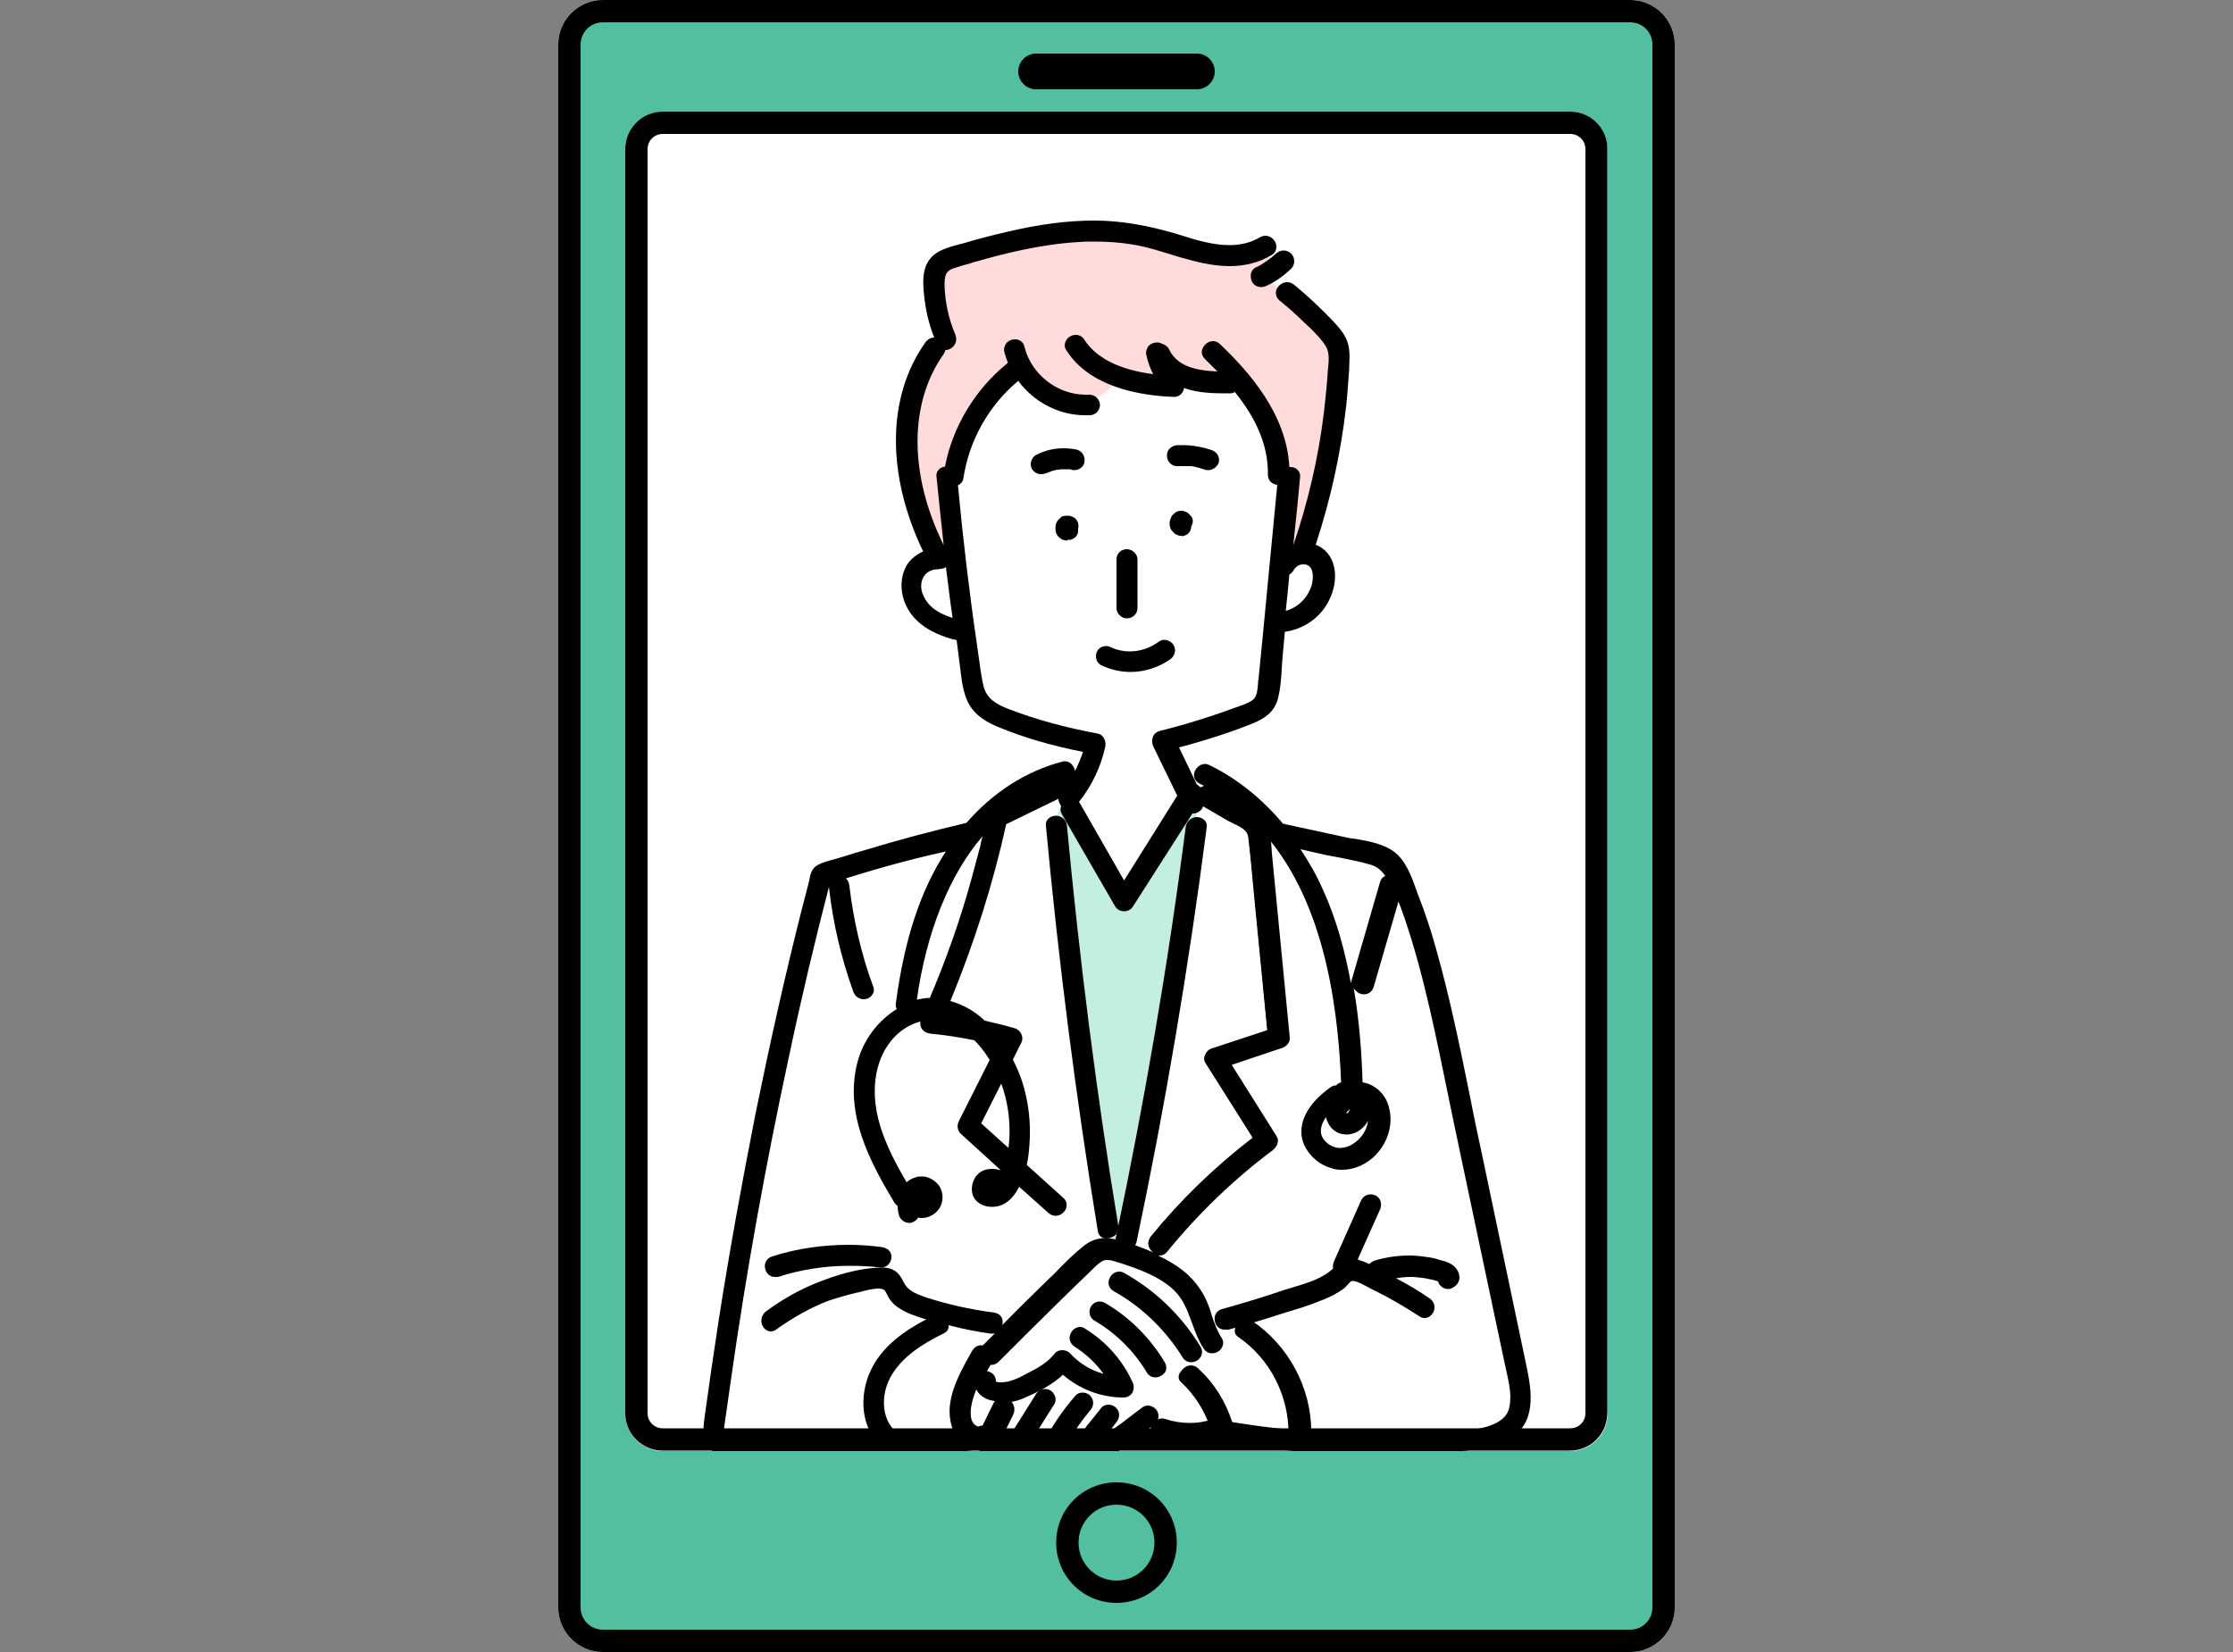 <?xml version="1.0" encoding="utf-8"?>
<!-- Generator: Adobe Illustrator 28.0.0, SVG Export Plug-In . SVG Version: 6.00 Build 0)  -->
<svg version="1.1" id="レイヤー_1" xmlns="http://www.w3.org/2000/svg" xmlns:xlink="http://www.w3.org/1999/xlink" x="0px"
	 y="0px" viewBox="0 0 500 370" style="enable-background:new 0 0 500 370;" xml:space="preserve">
<rect x="0" y="0" width="500" height="370" fill="#808080" stroke="none"/>
<style type="text/css">
	.st0{fill:#FFFFFF;}
	.st1{fill:#C2EFE2;}
	.st2{fill:#FFDBDB;}
	.st3{fill:#52BFA1;}
	.st4{fill:none;}
</style>
<path class="st0" d="M365,370H135c-5.5,0-10-4.5-10-10V10c0-5.5,4.5-10,10-10h230c5.5,0,10,4.5,10,10v350
	C375,365.5,370.5,370,365,370z"/>
<path class="st0" d="M210.5,125.3l0.4-46.6h77.6l-0.8,46.4c0,0,10.7-3.5,8,5.6s-9.7,8.5-9.7,8.5l-2.5,18.5l-22.7,8l5.4,12l15,7.3
	l28.2,6.8l4.1,5.1c0,0,4.7,11.2,7.1,21.3c2.4,10.1,18.7,87.1,18.7,87.1s5.5,15-6.8,16.4c-12.4,1.3-42.1,1.1-49.4,0.1
	s-10.3-1.5-10.3-1.5s-3.4,0.9-7.6,0.4c-4.2-0.5-9.1-2.3-9.1-2.3s-8.3,6.8-10.6,6.1c-2.2-0.6-4.3,1.7-13.7,0.5
	c-9.3-1.1-11.7-3-11.7-3l-23,2.7l-27.2-0.2c0,0-11.6,0.9-9.9-8s18.3-96.9,18.3-96.9l5.5-24.3l35.7-9.7l17.3-9.8l2.7,2.3l6.6-12.2
	c0,0-21.5-3.7-25.5-7.5c-3.9-3.9-5.2-17.2-5.2-17.2s-11.9-4-11.9-8.5C203.3,123.2,210.5,125.3,210.5,125.3z"/>
<polygon class="st1" points="238.6,178.9 235.8,183.9 248,276.1 251.3,279.9 261.3,229.4 268.3,179.8 266.8,178.3 252,201.8 "/>
<path class="st2" d="M209.9,124.4l-7.1-20.5l2.7-21.5l5.4-7l-1.4-15.6l15.2-5.8l22.6-2.2l23.7,5.5l11.3-1.1l3.9,2.9l-2.8,2.9
	l16.2,14.6l-0.5,14.2l-4.8,23.5l-3.1,9.8l-4.5,2l0.7-18.2L283,93.3l-6.5-7.7l-8.2-0.4l-7.9-3.3l1.2,3.7l-11-1.3
	c0,0-3.6,7.6-13.2,5.4c-2-0.4-7-4.1-7-4.1l-2.5-3.2l-11.3,13.8l-4.4,11.3l1.7,17.9L209.9,124.4z"/>
<g>
	<path d="M247.8,277.4c-1.1,0-1.9-0.7-2-1.8c-4.9-29.9-8.8-60.4-11.6-90.6c-0.1-0.8,0.2-1.3,0.5-1.6c0.4-0.4,1-0.7,1.7-0.7
		c1.1,0,2.4,0.8,2.5,2.2c2.8,29.9,6.6,60,11.5,89.6c0.1,0.7-0.1,1.4-0.5,2C249.3,277,248.5,277.4,247.8,277.4L247.8,277.4z"/>
	<path d="M234.9,184.9c2.8,30.3,6.7,60.5,11.6,90.5c0.3,2.1,3.5,1.2,3.2-0.9c-4.8-29.7-8.7-59.6-11.5-89.7
		C237.9,182.9,234.7,182.8,234.9,184.9z"/>
	<path d="M182.9,327.6c-4.5,0-9.1-0.2-13.6-0.5c-0.5,0-1.1-0.1-1.6-0.1c-2.4-0.1-5.2-0.2-7.4-1.5c-3-1.7-3-4.8-2.6-7.6
		c1-7.3,2.1-14.9,3.3-22.7c2.4-15.3,5.2-30.7,8.2-45.9c3.1-15.2,6.5-30.5,10.3-45.5c0.5-1.9,1-3.9,1.5-5.8c0.1-0.3,0.1-0.5,0.2-0.8
		c0.2-1.2,0.5-2.7,1.8-3.4c1.2-0.7,2.6-1,4-1.4c0.6-0.2,1.1-0.3,1.7-0.5c1.8-0.6,3.6-1.1,5.3-1.6c7.2-2.2,14.8-4.2,22.4-6l0,0
		c6-6.9,13.4-11.6,21.4-13.7c0.2-0.1,0.4-0.1,0.6-0.1c1.3,0,2.1,1.1,2.3,2.1c0,0,0,0,0,0.1c0.7-1.4,1.3-2.8,1.8-4.3
		c-7.1-1.4-13.2-3.2-18.8-5.5c-2.5-1-5.5-2.6-7-5.7c-1.1-2.3-1.4-5-1.7-7.6c-0.1-0.8-0.2-1.6-0.3-2.3c-0.1-0.8-0.2-1.6-0.3-2.4
		c-0.1-0.5-0.1-1-0.2-1.5c-6.5-1.6-10.5-4.7-11.9-9.3c-0.8-2.7-0.5-5.5,0.8-7.6c0.8-1.3,2.1-2.3,3.6-3c-8.3-17.3-8.1-34.7,0.5-46.8
		c0.5-0.7,1.2-1.1,2-1.1c1,0,1.9,0.5,2.3,1.4c0.4,0.7,0.3,1.5-0.2,2.3c-7.8,11-7.8,27,0,42.8c-0.6-5.4-1.1-10.4-1.6-15.3
		c-0.1-0.8,0.2-1.3,0.5-1.6c0.3-0.4,0.8-0.6,1.4-0.7c1.7-9,6.8-17.3,13.8-23c0.1-0.1,0.2-0.2,0.3-0.2c-0.3-0.8-0.6-1.6-0.8-2.4
		c-0.2-0.7,0-1.4,0.4-2c0.5-0.6,1.2-0.9,2-0.9c1.1,0,1.9,0.7,2.1,1.7c1.5,6.1,7.3,10.7,13.7,10.7c0.3,0,0.6,0,0.8,0l0.1,0
		c1.2,0,2.3,1.1,2.3,2.3c0,1.2-1,2.3-2.3,2.3c-0.4,0-0.7,0-1.1,0c-5.7,0-11.4-2.9-14.9-7.7c-6.6,5.5-11,13.3-12.3,21.9
		c-0.1,0.7-0.6,1.2-1.2,1.5c1.1,11.8,2.5,23.7,4.2,35.3c0.1,0.9,0.3,1.9,0.4,2.8c0.3,2.2,0.6,4.6,1.1,6.8c0.7,2.8,2.7,4.1,5.9,5.3
		c6,2.3,12.7,4.1,19.7,5.4c0.5,0.1,1,0.4,1.3,0.9c0.4,0.6,0.5,1.3,0.4,2c-1,4.5-2.9,8.6-5.9,12.4c0.1,0.1,0.1,0.2,0.2,0.3l9.9,17.3
		l11.9-19l-5.4-11.1c-0.3-0.7-0.3-1.5,0-2.2c0.3-0.6,0.8-1,1.5-1.2c6.1-1.5,12-3.4,17.7-5.5c0.2-0.1,0.4-0.2,0.6-0.2
		c1-0.4,2.1-0.8,2.8-1.5c0.7-0.8,0.8-2.2,0.9-3.5c0-0.3,0-0.6,0.1-0.9c0.3-3,0.6-6.1,0.9-9.1c0.4-4.2,0.8-8.4,1.2-12.6
		c0.7-7.3,1.4-14.6,2.1-21.8c-0.6-0.1-1.1-0.3-1.5-0.7c-0.4-0.4-0.6-1-0.6-1.6c0.1-6.1-2.3-12.2-7.4-18.5c-0.3,0.2-0.7,0.3-1.1,0.3
		h-0.3c-3,0-6.7,0-10-1.2c0,0.3-0.1,0.6-0.3,0.9c-0.4,0.7-1.1,1.1-1.9,1.1c-8.2-0.3-19-2.4-24.1-10.4c-0.5-0.7-0.5-1.5-0.1-2.2
		c0.4-0.8,1.3-1.3,2.2-1.3c0.8,0,1.5,0.4,1.9,1.1c2.7,4.1,7.8,6.7,15.4,7.7c-0.7-1.4-1.2-2.8-1.5-4.2c-0.2-0.7,0-1.4,0.4-2
		c0.5-0.6,1.2-0.9,2-0.9c0.4,0,0.8,0.1,1.1,0.3c0.7,0.2,1.2,0.6,1.5,1.1c1.8,4,6.2,4.9,10.9,5.1c-1-1-1.9-1.9-2.8-2.8
		c-0.7-0.7-0.9-1.6-0.5-2.4c0.4-0.9,1.3-1.6,2.3-1.6c0.6,0,1.1,0.2,1.6,0.7c6.4,6.1,14.9,15.6,15.5,27.5c0.1,0,0.1,0,0.2,0
		c0.7,0,1.3,0.2,1.7,0.7c0.3,0.3,0.6,0.8,0.5,1.6c-0.4,4.4-0.8,8.7-1.3,13.1l-0.2,2.1c3.3-9.7,5.6-19.6,6.8-29.4
		c0.3-2.6,0.6-5.3,0.8-8c0-0.5,0.1-0.9,0.1-1.5c0.2-1.9,0.5-4.1-0.4-5.6c-0.9-1.5-2.3-2.9-3.7-4.3c-0.4-0.3-0.7-0.7-1.1-1
		c-1.7-1.7-3.5-3.3-5.6-5c-0.7-0.6-1-1.5-0.7-2.4c0.4-1,1.4-1.7,2.4-1.7c0.6,0,1.1,0.2,1.6,0.6c2.3,1.9,4.5,3.9,6.5,5.9
		c0.3,0.3,0.5,0.5,0.8,0.8c1.5,1.5,3.1,3.1,4.1,4.9c1.2,2.2,1,4.5,0.9,6.8l0,0.5c-0.2,2.8-0.4,5.7-0.7,8.5
		c-1.2,10.4-3.5,20.8-6.8,30.8c2.1,0.8,3.6,2.6,4.1,4.9c0.5,2.2,0.2,4.7-0.9,7.1c-1.8,4.1-5.7,6.9-10.1,7.5l-0.5,5.4
		c-0.1,0.9-0.1,1.8-0.2,2.8c-0.1,2.2-0.3,4.5-0.8,6.6c-0.8,3.3-3.3,4.7-5.4,5.6c-4.9,2-10.4,3.8-16.8,5.5l4,8.3
		c0.3,0.2,0.6,0.4,0.8,0.7c0.2-0.2,0.5-0.3,0.8-0.4c-0.3-0.2-0.7-0.3-1-0.5c-1-0.5-1.4-1.4-1.2-2.4c0.3-1.1,1.3-2,2.4-2
		c0.4,0,0.7,0.1,1.1,0.3c6.1,3,11.6,7.4,16.4,13.1c0,0,0,0,0,0c0.2,0,0.3,0,0.5,0.1l13.4,2.9c0.8,0.2,1.6,0.3,2.4,0.4
		c2.9,0.5,6.2,1.1,8.6,2.9c2.6,2,3.8,5.4,4.9,8.4c0.2,0.5,0.3,1,0.5,1.4c1.4,3.6,2.7,7.4,3.9,11.7c3.2,11.3,5.6,23.1,7.9,34.5
		c0.7,3.7,1.5,7.4,2.3,11.1l9.9,47.1c1.2,5.7,2.7,12.7-2.8,16.8c-2.4,1.8-5.4,2.4-8.2,2.8c-3.4,0.5-7,0.8-11.2,1
		c-3.5,0.2-7.1,0.3-10.7,0.3c-11.8,0-24.1-1.1-36.4-3.2c-0.2,0-0.5-0.1-0.6-0.2c-0.2,0.2-0.5,0.3-0.8,0.4c-1.6,0.3-3.1,0.5-4.7,0.5
		c-2.3,0-4.6-0.4-6.7-1.1c-1.2-0.4-1.9-1.6-1.6-2.8c0.2-1,1.2-1.8,2.3-1.8c0.2,0,0.4,0,0.7,0.1c1.8,0.6,3.6,0.9,5.5,0.9
		c1.2,0,2.3-0.1,3.5-0.4c0.2,0,0.4-0.1,0.6-0.1c0.1,0,0.2,0,0.3,0c-1.3-3.2-3.3-6-5.8-8.4c-0.4-0.4-0.7-1-0.7-1.6
		c0-0.7,0.2-1.3,0.7-1.7c0.4-0.4,1-0.7,1.6-0.7c0.6,0,1.2,0.2,1.7,0.7c3.5,3.2,6.1,7.3,7.6,12c4.3,0.7,8.7,1.3,13,1.7
		c-0.2-8.1-4.3-15.9-11-20.4c-0.9-0.6-1.3-1.6-0.9-2.7c0.3-1,1.2-1.7,2.1-1.7c0.4,0,0.8,0.1,1.2,0.4c8.2,5.5,13.3,15,13.3,24.8
		c5.2,0.4,10.3,0.6,15.3,0.6c4.7,0,9.3-0.2,13.9-0.5c0.6,0,1.3-0.1,2-0.1c5.2-0.3,12.4-0.7,13.4-5.9c0.5-2.5-0.1-5.1-0.7-7.7
		c-0.1-0.4-0.2-0.9-0.3-1.3l-11.4-53.9c-0.6-2.8-1.2-5.6-1.7-8.4c-2.2-10.8-4.5-22-7.8-32.7c-1-3.2-2-6.2-3.1-9l-5.6,19.3
		c-0.3,1-1.1,1.7-2.2,1.7c-0.8,0-1.5-0.4-2-1c-0.1-0.1-0.2-0.3-0.3-0.5c1.3,7.5,1.8,14.8,2,21.2c1.1,0.2,2.1,0.6,2.9,1.2
		c1.6,1.1,2.7,2.8,3.1,4.8c0.8,3.5-0.3,7.3-2.9,10.1c-2,2.2-4.9,3.5-7.7,3.5c-0.9,0-1.7-0.1-2.5-0.4c-4-1.2-6.6-4.7-6.4-8.5
		c0.2-4.8,4.2-8.1,6.5-9.7c0.3-0.2,0.7-0.3,1.1-0.3c0,0,0,0,0,0c0.3-0.4,0.7-0.6,1.2-0.7c-0.9-24.1-6.1-41.8-15.8-53.9
		c0,0.4,0.1,0.8,0.1,1.2c0,0.5,0.1,1,0.1,1.5l4,41.2c0.1,1.1-0.8,2-1.7,2.3l-11.3,3.8l10,15.9c0.7,1,0.3,2.3-0.8,3.2
		c-8.7,6.5-16.7,14.2-23.7,22.8c-0.4,0.5-1,0.8-1.6,0.8c-0.1,0-0.3,0-0.4,0c2.1,1,4.2,2.2,6.1,3.8c2,1.7,3.6,3.8,4.7,6.2
		c0.5,1.1,0.9,2.2,1.2,3.3c0.6,1.8,1.2,3.5,2.2,5.1c0.5,0.7,0.5,1.5,0.1,2.2c-0.4,0.8-1.3,1.3-2.2,1.3c-0.8,0-1.5-0.4-1.9-1.1
		c-1.2-1.8-1.9-3.8-2.6-5.7c-1-2.7-1.9-5.3-4.1-7.4c-3.2-3-7.6-4.6-12.2-6.1l-0.4-0.1c-0.8-0.3-1.6-0.5-2.3-0.5
		c-0.5,0-0.9,0.1-1.3,0.4c-0.8,0.5-1.5,1.2-2.2,1.9c-0.2,0.2-0.4,0.4-0.6,0.6c-2.3,2.2-4.7,4.5-7,6.8c-4.3,4.2-8.8,8.7-13.2,13.1
		c-0.4,0.4-1,0.7-1.6,0.7c-0.1,0-0.1,0-0.2,0c-0.3,0.5-0.5,0.9-0.8,1.4c0.5,0.1,1,0.3,1.4,0.7c0.4,0.4,0.6,1,0.6,1.6
		c0,0,0.2,0.2,1.1,0.2c0.9,0,1.8-0.2,2.1-0.3c1.3-0.4,2.6-1,3.8-1.7c2.2-1.1,4.6-2.4,6.2-4.5c0.4-0.5,1-0.7,1.7-0.7
		c0.7,0,1.3,0.3,1.7,0.7c2,2.2,4.6,3.8,7.5,4.6c-1.8-2.5-4-4.5-6.5-6.1c-0.9-0.6-1.3-1.6-1-2.6c0.3-1,1.2-1.8,2.2-1.8
		c0.4,0,0.8,0.1,1.2,0.4c4.7,2.9,8.4,7.1,10.6,12c0.4,0.8,0.3,1.7-0.1,2.4c-0.4,0.6-1.1,1-1.9,1c-5,0-9.8-1.8-13.6-5.1
		c-2.1,2-5.1,3.7-8.9,5.3c-0.9,0.4-1.7,0.6-2.6,0.8c0.7,0.7,0.8,1.9,0.4,2.8l-3.8,7.7c-0.4,0.7-1.1,1.2-2,1.2
		c-0.4,0-0.8-0.1-1.2-0.3c-0.4-0.2-0.6-0.5-0.8-0.8C206.8,326.5,194.8,327.6,182.9,327.6z M185.8,197.9c-3.4,13.1-6.5,26.2-9.2,39
		c-5.1,23.7-9.5,47.9-12.9,71.9c-0.4,3-0.9,6.1-1.3,9.1c0,0.2-0.1,0.5-0.1,0.7c-0.2,1.4-0.4,2.5,0.4,3c0.5,0.4,1.4,0.4,2.1,0.5
		l0.3,0c5.1,0.6,10.7,0.9,18,0.9h0.1c3.9,0,8.1-0.2,12.8-0.5c-3.5-4.5-3.2-10.7-1.2-15.2c2.5-5.7,7.8-9.3,12.6-11.8
		c-0.2-0.1-0.5-0.1-0.7-0.2c-1.8-0.6-3.8-1.2-5.5-2.4c-0.8-0.5-1.4-1.1-1.9-1.8c-0.3-0.4-0.5-0.8-0.7-1.2c-0.1-0.3-0.3-0.6-0.5-0.9
		c-0.3-0.3-0.9-0.4-1.4-0.4c-1.2,0-2.8,0.4-3.9,0.7c-0.4,0.1-0.7,0.2-0.9,0.2c-2.1,0.5-4.2,1.1-6.3,1.8c-4,1.5-7.9,3.7-11.7,6.4
		c-0.4,0.3-0.8,0.5-1.3,0.5c-0.9,0-1.7-0.7-2-1.6c-0.3-1,0-2.1,0.8-2.8c3.9-2.9,8.2-5.3,12.8-7c5.3-2,9.7-2.9,13.4-2.9h0.1
		c2.2,0,3.6,1,4.6,3.2c0.9,1.9,2.6,2.6,4.8,3.4c4.9,1.6,10.2,2.8,15.6,3.5c1.1,0.2,1.9,1,1.8,2.2c0,0.2,0,0.4-0.1,0.6
		c3.6-3.7,7.3-7.3,10.9-10.8c0.7-0.6,1.3-1.3,2-2c1.7-1.7,3.4-3.4,5.3-4.9c1.5-1.2,3.1-1.8,4.8-1.8c0.7,0,1.5,0.1,2.4,0.3
		c0-0.2,0-0.4,0.1-0.6c6.4-30.4,11.7-61.3,15.6-91.8c0.2-1.4,1.4-2.2,2.5-2.2c0.7,0,1.3,0.3,1.7,0.7c0.3,0.3,0.6,0.8,0.5,1.6
		c-4,31.1-9.3,62.4-15.7,92.8c-0.1,0.3-0.2,0.6-0.3,0.8c1.3,0.5,2.7,1,4,1.6c-0.3-0.2-0.6-0.6-0.8-1c-0.4-0.9-0.3-1.8,0.3-2.6
		c6.6-8.1,14.2-15.5,22.8-22.1l-10.5-16.6c-0.4-0.6-0.4-1.3-0.2-1.9c0.3-0.7,0.8-1.3,1.6-1.5l12.4-4.1l-2.7-28.1
		c-0.2-1.7-0.3-3.4-0.5-5c-0.3-3.3-0.6-6.7-1-10c-0.2-1.6-1.8-2.4-3.5-3.2c-0.4-0.2-0.8-0.4-1.2-0.6l-5.5-3.2
		c-0.1,0.2-0.2,0.4-0.3,0.6c-0.5,0.6-1.2,1-1.9,1c-0.1,0-0.1,0-0.2,0L253.7,203c-0.4,0.7-1.2,1.1-2,1.1c-0.8,0-1.6-0.4-2-1.1
		l-11.9-20.6c-0.4-0.6-0.4-1.3-0.2-1.9c-0.3-0.4-0.5-0.9-0.6-1.3c0-0.1,0-0.2,0-0.3l-11.7,5.7c-2.9,13.2-7.1,26.5-12.5,39.6
		c2.8,0.8,5.4,2.2,7.7,4.4c2.6,0.6,4.7,1.1,6.7,1.7c0.7,0.2,1.2,0.7,1.5,1.3c0.3,0.7,0.3,1.4-0.1,2.1l-1.8,3.6
		c0.8,1.6,1.5,3.2,2,4.7c1.5,4.6,2.1,9.6,1.7,14.4c-0.1,1.7-0.3,3.2-0.6,4.5l8.2,7.4c0.7,0.6,0.9,1.5,0.6,2.4
		c-0.4,0.9-1.3,1.6-2.3,1.6c-0.6,0-1.1-0.2-1.6-0.6l-6.6-5.9c-0.7,1.4-1.6,2.6-2.7,3.4c-0.9,0.7-2.1,1.1-3.4,1.1
		c-1.5,0-2.9-0.6-3.7-1.6c-0.5-0.6-1-1.7-0.7-3.3c0.5-2.3,2.1-3.6,4.4-3.6c0.6,0,1.3,0.1,2,0.3l-9-8.2c-0.7-0.7-0.9-1.8-0.4-2.8
		l6.9-13.7c-1-1.6-2.1-3.1-3.4-4.4c-3.4-0.7-6.7-1.2-9.9-1.5c-0.8-0.1-1.5-0.5-1.9-1.1c-0.3-0.5-0.4-1-0.3-1.6
		c-1.6,0.4-3,1.1-4.3,2.1c-4.7,3.6-6.8,10.2-5.6,17.5c1,6,4,11.6,6.8,16.4c0.7-0.6,1.5-1,2.3-1.2c0.4-0.1,0.8-0.1,1.2-0.1
		c0.5,0,1,0.1,1.5,0.3c1,0.4,1.7,1,2.3,1.8c1,1.5,1,3.6,0,5.1c-0.9,1.3-2.4,2.1-3.9,2.1c-0.3,0-0.5,0-0.8-0.1
		c-0.3,0.5-0.8,0.9-1.4,1.1c-0.2,0.1-0.4,0.1-0.6,0.1c-1,0-2-0.7-2.3-1.7c-0.2-0.7-0.3-1.4-0.3-2.1c-0.3-0.2-0.5-0.4-0.7-0.7
		c-5.6-9.3-11.3-20.1-8.3-31.5c1.3-5,4.6-9.3,8.8-11.9c-0.2-0.4-0.3-0.8-0.2-1.3c1.9-14.4,5.5-25.2,11.2-34
		C202.7,192.7,194,195.2,185.8,197.9z M212.4,296.8c0,0.2,0,0.4,0,0.5c-0.1,0.6-0.5,1.1-1.2,1.4c-4.5,2.2-9.4,5.2-11.9,9.9
		c-1.9,3.6-2.1,8.8,1.1,11.9c0.5,0.4,0.7,1,0.7,1.6c4-0.4,8.1-0.9,12.4-1.6c-0.8-1.8-1.1-4.2-0.7-6.5c0.7-4.2,2.9-7.9,4.9-11.5
		l0.1-0.1c0.4-0.7,1.1-1.1,1.9-1.1c0.1,0,0.3,0,0.4,0c0.9-0.9,1.8-1.8,2.7-2.7c-0.2,0.1-0.4,0.1-0.6,0.1c-0.1,0-0.2,0-0.3,0
		C218.9,298.3,215.8,297.7,212.4,296.8z M218.6,311.2c-0.3,0.8-0.6,1.6-0.8,2.3c-0.2,0.8-0.6,2.3-0.4,3.7c0.1,1.2,0.7,2,1.6,2.3
		c0.1,0,0.2,0,0.3-0.1c0.2,0,0.3-0.1,0.5-0.1c0.1,0,0.2,0,0.2,0l2.5-5.1c0.1-0.1,0.2-0.3,0.3-0.4c-0.2,0-0.4-0.1-0.6-0.1
		C220.5,313.4,219.2,312.4,218.6,311.2z M296.9,250.2c-0.7,1-1.3,2.3-1.1,3.6c0.3,1.8,2.2,3.1,3.8,3.3c0.2,0,0.3,0,0.5,0
		c1.8,0,3.6-1.1,4.9-2.8c0.8-1.1,1.2-2.2,1.3-3.3c-0.1,0.2-0.3,0.5-0.4,0.7c-1.1,1.5-2.7,2.4-4.4,2.4c-0.5,0-0.9-0.1-1.4-0.2
		C298.5,253.4,297.3,252,296.9,250.2z M225.8,257.1c0.4-2.8,0.3-5.7-0.1-8.5c-0.3-2-0.8-4-1.5-5.9l-4.5,8.9L225.8,257.1z
		 M301.5,249.4L301.5,249.4l0.2-0.1l0.1-0.1c0.1-0.1,0.1-0.1,0.2-0.2l0,0c0.1-0.1,0.1-0.2,0.1-0.2c0-0.1,0-0.1,0.1-0.2
		c0-0.1,0-0.1,0-0.2l0,0c-0.2,0.3-0.4,0.5-0.7,0.7c0,0.1,0,0.1,0,0.1C301.5,249.3,301.5,249.4,301.5,249.4L301.5,249.4L301.5,249.4z
		 M220,187.3c-7.4,8.6-12.6,21.5-14.7,36.6c0.9-0.2,1.9-0.4,2.9-0.4c3.7-8.7,6.8-17.5,9.2-26.2c0.7-2.6,1.4-5.2,2.1-7.8
		C219.6,188.8,219.8,188,220,187.3z M291.2,190.2c1.9,2.9,3.6,5.8,4.9,8.8c3.2,6.9,5.1,14.2,6.4,21.3c0-0.2,0-0.4,0.1-0.6l6.4-22.1
		c0.2-0.7,0.6-1.2,1.2-1.4c-0.9-1.3-1.9-2.1-3.2-2.5c-2.2-0.7-4.6-1.1-6.9-1.6c-1.1-0.2-2.1-0.4-3.2-0.6L291.2,190.2z M210,127.5
		c-1.5,0-2.7,0.7-3.3,1.9c-0.6,1.1-0.6,2.7,0.1,4.1c1,2.2,3,3.8,6.5,4.9c-0.6-4-1-7.7-1.5-11.4c-0.4,0.3-0.8,0.4-1.3,0.4
		C210.4,127.5,210.1,127.5,210,127.5z M287.9,136.8c2.8-0.7,5.2-3.2,5.9-6.1c0.3-1.5,0.3-3.5-1-4.1c-0.3-0.2-0.6-0.2-1-0.2
		c-0.9,0-1.7,0.5-2.2,1.4c-0.2,0.4-0.6,0.7-0.9,0.9C288.6,130.2,287.9,136.8,287.9,136.8z"/>
	<path d="M340.6,304.7c-3.3-15.6-6.6-31.1-9.9-46.7c-3.2-15.2-5.9-30.6-10.2-45.5c-1.1-3.9-2.4-7.8-3.8-11.6
		c-1.2-3.2-2.4-7.3-5.2-9.5c-2.9-2.3-7.3-2.5-10.7-3.2c-4.5-1-8.9-1.9-13.4-2.9c-0.2-0.1-0.5,0-0.7,0c-4.5-5.4-10-10-16.4-13.2
		c-1.9-0.9-3.5,1.9-1.7,2.8c3.5,1.7,6.7,3.8,9.5,6.2c-0.1-0.1-0.3-0.2-0.5-0.2c-2.3-1.3-4.7-2.6-7-4c-1.3-0.7-2.5,0.5-2.4,1.6
		c0-0.1-0.1-0.1-0.1-0.2c0.4-0.9-0.2-1.7-1-2c-1.5-3.1-3-6.2-4.5-9.3c6-1.6,11.9-3.4,17.6-5.7c2.4-1,4.3-2.4,5-5.1
		c0.7-3,0.7-6.2,1-9.3c0.2-2,0.4-4,0.6-6.1c0.1,0,0.3,0.1,0.4,0.1c4.2-0.5,8-3.2,9.7-7.1c0.9-2.1,1.3-4.4,0.8-6.6
		c-0.5-2.2-2.1-4-4.3-4.6c3.4-10.2,5.8-20.7,7-31.4c0.3-2.8,0.6-5.6,0.7-8.5c0.1-2.4,0.4-4.8-0.8-7c-1.1-2.1-3.1-3.9-4.8-5.6
		c-2-2.1-4.2-4-6.4-5.9c-1.7-1.4-4,1-2.4,2.4c1.9,1.6,3.8,3.3,5.6,5.1c1.6,1.6,3.8,3.4,4.9,5.4c1.2,2.1,0.5,5.2,0.3,7.5
		c-0.2,2.7-0.5,5.4-0.8,8.1c-1.3,10.2-3.7,20.3-7,30c-0.5,0.2-0.9,0.4-1.3,0.6c0.5-5.6,1.1-11.1,1.6-16.7c0.1-1.4-1.3-1.8-2.3-1.4
		c-0.2-11.2-7.5-20.4-15.3-27.9c-1.5-1.5-3.8,0.9-2.3,2.3c1.3,1.3,2.7,2.7,4,4.1c-4.9,0-10.9-0.5-13.2-5.5c-0.2-0.4-0.6-0.7-1.1-0.8
		c-1-0.7-2.9,0.2-2.5,1.8c0.4,1.8,1.1,3.6,2.1,5.2c-6.5-0.7-13.7-2.7-17.2-8.2c-1.1-1.8-4-0.1-2.8,1.7c4.9,7.6,15,9.8,23.5,10.1
		c1.4,0.1,2-1.5,1.3-2.6c0.3,0.1,0.6,0.3,0.8,0.4c3.3,1.3,6.9,1.3,10.4,1.3c0.5,0,0.9-0.2,1.2-0.5c4.6,5.6,8.1,12,8,19.5
		c0,1.3,1.2,1.8,2.2,1.5c-1.1,11.8-2.3,23.5-3.4,35.3c-0.3,3-0.6,6.1-0.9,9.1c-0.1,1.5,0,3.6-1.1,4.8c-0.9,1-2.5,1.4-3.7,1.9
		c-5.8,2.2-11.7,4.1-17.8,5.6c-1.1,0.3-1.4,1.5-1,2.4c1.9,3.8,3.7,7.6,5.6,11.5c-4.3,6.8-8.5,13.6-12.8,20.4
		c-3.5-6.1-7-12.2-10.5-18.3c-0.1-0.3-0.3-0.4-0.5-0.6c3-3.7,5.2-7.9,6.2-12.6c0.2-0.8-0.2-1.8-1.1-2c-6.8-1.2-13.4-3-19.9-5.4
		c-3-1.1-5.6-2.5-6.4-5.8c-0.7-3.1-1-6.4-1.5-9.6c-1.8-11.9-3.2-23.9-4.3-35.9c0.6-0.1,1.2-0.5,1.3-1.1c1.3-9,6-17.1,13-22.8
		c0,0,0,0,0,0c3.5,5.1,9.6,8.4,15.8,8c0.9-0.1,1.6-0.7,1.6-1.6c0-0.8-0.7-1.7-1.6-1.6c-6.9,0.4-13.6-4.4-15.2-11.2
		c-0.5-2-3.6-1.2-3.2,0.9c0.2,1,0.6,2,1,3c-0.3,0.1-0.6,0.2-0.8,0.4c-7.2,5.7-12.1,14.1-13.7,23.1c-0.9-0.1-1.9,0.4-1.8,1.5
		c1,10.9,2.3,21.8,3.8,32.6c-3.2-0.9-6.6-2.4-7.9-5.6c-0.6-1.5-0.8-3.3-0.1-4.8c0.8-1.6,2.5-2.4,4.2-2.3c1.8,0.1,2-2.2,0.8-3
		c0-0.1,0-0.2-0.1-0.4c-7.1-13.6-9.9-31.2-0.5-44.5c1.3-1.8-1.7-3.6-3-1.7c-9.9,13.9-7.3,32.3-0.1,46.8c-1.6,0.6-3,1.6-4,3
		c-1.3,2-1.5,4.7-0.7,7c1.6,5.3,6.8,7.7,11.8,8.9c0.2,1.5,0.4,3,0.6,4.4c0.5,3.2,0.6,6.8,2,9.7c1.3,2.7,4,4.3,6.7,5.4
		c6.2,2.5,12.8,4.3,19.4,5.6c-0.9,3.3-2.4,6.3-4.5,9c0.5-0.7,0.2-1.7-0.6-2.2c0.2-0.1,0.4-0.1,0.6-0.2c2-0.5,1.2-3.7-0.9-3.2
		c-8.4,2.2-15.6,7.2-21.2,13.7c-0.1,0-0.1,0-0.2,0c-7.5,1.8-15,3.8-22.3,6c-1.8,0.5-3.6,1.1-5.3,1.6c-1.7,0.5-4,0.9-5.5,1.8
		c-1.3,0.7-1.3,2.5-1.6,3.8c-0.5,1.9-1,3.9-1.5,5.8c-3.8,15.1-7.2,30.2-10.3,45.4c-3.1,15.2-5.8,30.5-8.2,45.8
		c-1.2,7.5-2.3,15.1-3.3,22.7c-0.4,2.7-0.3,5.4,2.3,6.9c2.5,1.4,5.9,1.3,8.7,1.5c16.7,1.2,33.4,0.2,49.8-2.9c0.1,0.4,0.3,0.8,0.7,1
		c0.7,0.4,1.8,0.2,2.2-0.6c1.3-2.6,2.5-5.1,3.8-7.7c0.4-0.8,0.2-1.8-0.6-2.2c-0.7-0.4-1.8-0.2-2.2,0.6c-0.9,1.8-1.8,3.7-2.7,5.5
		c-0.2,0-0.3,0-0.5,0c-0.3,0.1-0.7,0.1-1,0.2c-2.9-0.8-2.4-4.7-1.8-6.9c0.4-1.5,1-2.9,1.7-4.2c0,2.1,1.7,3.5,3.6,4
		c2.1,0.5,4.2,0,6.2-0.8c3.2-1.3,6.7-3.1,9.2-5.6c3.7,3.4,8.5,5.3,13.6,5.3c1.3,0,1.9-1.4,1.4-2.5c-2.2-4.9-5.8-8.9-10.4-11.7
		c-1.8-1.1-3.4,1.7-1.7,2.8c3.2,2,5.8,4.6,7.7,7.8c-3.7-0.6-7-2.4-9.5-5.2c-0.5-0.6-1.8-0.7-2.3,0c-1.7,2.2-4,3.5-6.4,4.7
		c-1.3,0.7-2.6,1.3-4,1.7c-0.7,0.2-4.2,0.8-4.1-0.7c0.1-1.5-1.6-1.9-2.6-1.2c0.6-1.1,1.1-2.1,1.7-3.2c0.5,0.2,1.1,0.1,1.6-0.4
		c4.4-4.4,8.8-8.8,13.2-13.1c2.3-2.3,4.6-4.5,7-6.8c0.9-0.9,1.8-1.9,2.9-2.6c1.5-0.9,3-0.3,4.6,0.2c4.4,1.4,9,3.1,12.4,6.3
		c3.9,3.6,4,9,6.8,13.2c1.1,1.8,4,0.1,2.8-1.7c-1.7-2.6-2.3-5.7-3.5-8.5c-1-2.3-2.5-4.3-4.5-6c-3.5-2.9-7.8-4.7-12.1-6.1
		c0.6-0.1,1.1-0.4,1.3-1.2c6.5-30.7,11.7-61.6,15.7-92.8c0.3-2.1-3-2.1-3.3,0c-3.9,30.8-9.2,61.5-15.6,91.9
		c-0.1,0.7,0.1,1.2,0.5,1.6c-0.1,0-0.3-0.1-0.4-0.1c-2.9-0.9-5.2-0.9-7.6,1c-2.6,2.1-4.8,4.6-7.2,6.8c-5.2,5.1-10.4,10.2-15.5,15.4
		c0,0,0,0.1-0.1,0.1c-0.7-0.2-1.4-0.1-1.9,0.7c-2,3.6-4.2,7.3-4.9,11.4c-0.4,2.3-0.2,5,1.1,6.9c-4.8,0.8-9.6,1.4-14.4,1.9
		c0.3-0.6,0.4-1.3-0.3-1.9c-3.4-3.3-3.4-8.7-1.3-12.7c2.6-4.8,7.5-7.8,12.2-10.2c1-0.5,1-1.6,0.4-2.3c3.5,0.9,7,1.7,10.6,2.1
		c2.1,0.3,3-2.9,0.9-3.2c-5.4-0.7-10.6-1.9-15.8-3.6c-2.2-0.7-4.2-1.5-5.3-3.7c-0.8-1.8-1.9-2.8-4-2.8c-4.4,0-9.2,1.4-13.3,2.9
		c-4.5,1.7-8.8,4-12.6,6.9c-1.7,1.2,0,4.1,1.7,2.8c3.6-2.7,7.6-5,11.8-6.5c2.1-0.8,4.2-1.4,6.4-1.9c1.6-0.4,5.8-1.8,6.9-0.3
		c0.5,0.6,0.6,1.4,1.1,2.1c0.5,0.6,1.1,1.2,1.7,1.6c1.6,1.1,3.5,1.7,5.4,2.3c0.8,0.3,1.7,0.4,2.5,0.7c0,0-0.1,0-0.1,0
		c-5.5,2.7-11.3,6.5-13.8,12.3c-2.2,5-2,11.4,2,15.5c-4.7,0.4-9.5,0.6-14.2,0.6c-6.1,0-12.2-0.2-18.2-0.9c-0.9-0.1-2-0.2-2.7-0.7
		c-1.4-1-0.8-3-0.6-4.4c0.4-3.1,0.8-6.1,1.3-9.1c3.5-24.1,7.8-48.1,13-71.9c2.9-13.2,6-26.3,9.3-39.4c9.3-3,18.7-5.7,28.1-8
		c-0.2,0.3-0.4,0.5-0.6,0.8c-6.9,10.2-9.9,22.4-11.5,34.4c-0.1,0.7,0.2,1.2,0.7,1.4c-4.5,2.4-8,6.9-9.3,11.9
		c-2.9,11.1,2.7,21.8,8.2,31c0.2,0.3,0.5,0.5,0.8,0.7c0,0.8,0.1,1.5,0.3,2.3c0.2,0.8,1.2,1.4,2,1.1c0.6-0.2,1.1-0.7,1.2-1.3
		c0.1,0.1,0.2,0.1,0.3,0.1c1.7,0.4,3.3-0.3,4.3-1.7c0.9-1.2,0.8-3,0-4.3c-0.5-0.7-1.1-1.3-2-1.6c-0.7-0.3-1.5-0.3-2.3-0.1
		c-1,0.2-2,0.8-2.6,1.6c-3.3-5.4-6.3-11.1-7.4-17.4c-1.1-6.6,0.4-13.9,5.9-18.1c1.8-1.4,3.8-2.2,5.8-2.4c-0.1,0.2-0.1,0.3-0.2,0.5
		c-0.5,1.2,0.1,2.3,1.4,2.5c3.4,0.3,6.8,0.8,10.2,1.5c1.5,1.5,2.8,3.2,3.9,5.1c-2.4,4.7-4.7,9.3-7.1,14c-0.3,0.6-0.3,1.5,0.3,2
		c3.3,3,6.5,5.9,9.8,8.9c-0.1,0.3-0.2,0.6-0.4,0.9c-2.6-1.2-5.9-1.1-6.7,2.4c-0.8,4,4.2,5.1,6.7,3.1c1.3-1,2.2-2.4,2.9-4
		c2.4,2.2,4.9,4.4,7.3,6.6c1.6,1.4,3.9-0.9,2.3-2.3c-2.8-2.6-5.7-5.1-8.5-7.7c0.4-1.6,0.6-3.3,0.7-4.8c0.4-4.7-0.2-9.6-1.7-14.1
		c-0.5-1.6-1.3-3.3-2.1-5c0.7-1.3,1.3-2.6,2-3.9c0.5-1,0.1-2.1-1-2.4c-2.3-0.7-4.6-1.2-6.9-1.7c-2.3-2.2-5.1-3.9-8.3-4.6
		c5.5-13.1,9.8-26.6,12.8-40.5c4.5-2.2,8.9-4.4,13.4-6.6c0.2-0.1,0.4-0.2,0.5-0.4c-0.2,0.2-0.3,0.5-0.5,0.7c-0.7,0.9-0.4,2,0.3,2.5
		c-0.3,0.5-0.5,1.1-0.1,1.7c4,6.9,7.9,13.7,11.9,20.6c0.6,1.1,2.2,1,2.8,0c4.4-7.1,8.9-14.2,13.3-21.2c1.1,0.5,2.5-0.6,2.2-2
		c0.1,0.2,0.3,0.3,0.5,0.4c2,1.1,4,2.3,6,3.4c1.9,1.1,4.7,1.9,5,4.4c0.6,5,1,10.1,1.5,15.1c0.9,9.5,1.9,19.1,2.8,28.6
		c-4.3,1.4-8.6,2.9-12.9,4.3c-1,0.3-1.6,1.5-1,2.4c3.6,5.7,7.2,11.4,10.8,17.2c-8.6,6.6-16.4,14-23.2,22.4c-1.3,1.6,1,3.9,2.3,2.3
		c7-8.6,15-16.3,23.9-22.9c0.7-0.5,1.1-1.4,0.6-2.2c-3.5-5.5-7-11.1-10.5-16.6c4.1-1.3,8.1-2.7,12.2-4c0.6-0.2,1.3-0.8,1.2-1.6
		c-1.1-11-2.2-22-3.2-33c-0.3-2.7-0.5-5.4-0.8-8.2c-0.2-1.6-0.1-3.5-0.5-5.2c13.1,14.8,16.8,36.9,17.6,56.3c0,0.2,0.1,0.3,0.1,0.5
		c-0.1,0-0.2,0-0.3,0c-0.6,0-1.1,0.4-1.4,0.9c-0.4-0.1-0.8,0-1.1,0.2c-3.1,2.1-6,5.2-6.2,9.1c-0.2,3.7,2.5,6.8,5.9,7.8
		c3.5,1,7.2-0.4,9.5-3c2.3-2.5,3.5-6,2.7-9.4c-0.4-1.7-1.4-3.3-2.8-4.3c-1-0.7-2.1-1-3.2-1.2c0-0.2,0.1-0.3,0.1-0.5
		c-0.5-14.7-2.3-29.6-8.5-43.1c-1.6-3.6-3.6-7-5.9-10.2c2.5,0.5,5,1.1,7.5,1.6c3.4,0.7,6.8,1.2,10.1,2.2c2,0.6,3.2,2,4.1,3.7
		c-0.7-0.1-1.4,0.3-1.7,1.1c-2.1,7.4-4.3,14.7-6.4,22.1c-0.6,2,2.6,2.9,3.2,0.9c2.1-7.1,4.1-14.2,6.2-21.2c0.2,0.4,0.3,0.8,0.5,1.2
		c1.3,3.2,2.4,6.5,3.4,9.8c4.1,13.5,6.6,27.5,9.5,41.2c3,14.4,6.1,28.7,9.1,43.1c0.8,3.6,1.5,7.2,2.3,10.8c0.6,3,1.6,6.2,1,9.3
		c-1.3,6.6-11,6.2-16.1,6.6c-10,0.8-20,0.7-30-0.1c0.2-9.8-4.8-19.4-13-24.9c-1.8-1.2-3.4,1.7-1.7,2.8c7.1,4.8,11.4,13.2,11.3,21.7
		c-4.8-0.5-9.5-1.1-14.2-1.8c-1.4-4.6-4-8.8-7.6-12.1c-0.6-0.6-1.7-0.6-2.3,0c-0.6,0.6-0.7,1.7,0,2.3c3,2.8,5.2,6.2,6.5,10
		c-0.1,0.1-0.1,0.1-0.2,0.2c-0.4-0.5-1-0.7-1.7-0.6c-3.1,0.7-6.3,0.5-9.3-0.6c-0.8-0.3-1.8,0.3-2,1.1c-0.2,0.9,0.3,1.7,1.1,2
		c3.5,1.2,7.4,1.4,11.1,0.6c0.3-0.1,0.6-0.3,0.8-0.6c0.2,0.2,0.4,0.4,0.8,0.5c15.5,2.7,31.3,3.8,47,2.9c3.7-0.2,7.4-0.5,11.1-1
		c2.7-0.4,5.6-1,7.8-2.7C343.4,317.2,341.8,310.2,340.6,304.7z M289.1,127.4c0.8-1.4,2.6-2.3,4.1-1.4c1.7,0.9,1.7,3.3,1.3,4.9
		c-0.8,3.4-3.8,6.4-7.3,6.8c0,0-0.1,0-0.1,0c0.3-3.2,0.6-6.4,0.9-9.5C288.4,128.1,288.8,127.8,289.1,127.4z M205.5,267.6
		c0,0,0.1-0.1,0.1-0.1c0,0,0,0,0,0c0.1-0.1,0.2-0.1,0.3-0.2c0.1,0,0.3-0.1,0.4-0.1c0.1,0,0.1,0,0.2,0c0.1,0,0.1,0,0.2,0.1
		c0,0,0.1,0,0.1,0c0,0,0.1,0.1,0.1,0.1c0,0,0,0,0,0c0,0,0,0,0,0c0,0,0,0.1,0.1,0.1c0,0.1,0,0.2,0.1,0.3c0,0,0,0.1,0,0.1
		c0,0.1,0,0.1,0,0.2c0,0,0,0.1,0,0.1c0,0-0.1,0.1-0.1,0.1c0,0,0,0,0,0c0,0-0.1,0.1-0.2,0.1c-0.1,0-0.2,0-0.3,0.1c-0.1,0-0.2,0-0.4,0
		c0,0,0.1,0,0.1,0c-0.4-0.1-0.9,0-1.2,0.3c0-0.2,0.1-0.4,0.2-0.6c0.1-0.1,0.1-0.2,0.2-0.3C205.4,267.8,205.4,267.7,205.5,267.6z
		 M221.9,266c-0.2-0.8,0.6-0.6,1.4-0.3C222.8,266.2,222.1,266.7,221.9,266z M226.3,248.4c0.5,3.3,0.5,6.7,0,10
		c-2.5-2.3-5-4.5-7.5-6.8c1.8-3.6,3.6-7.2,5.5-10.8C225.2,243.3,225.9,245.9,226.3,248.4z M223.9,233.4c0.1,0,0.3,0.1,0.4,0.1
		c-0.1,0.1-0.1,0.2-0.2,0.3C224,233.7,224,233.6,223.9,233.4z M220.1,189.6c-0.6,2.6-1.3,5.2-2.1,7.8c-2.6,9.1-5.8,18-9.4,26.7
		c-1.5,0-2.9,0.2-4.2,0.7c0-0.1,0.1-0.2,0.1-0.4c1.9-14,6.8-29.4,16.7-39.6c0,0.2-0.1,0.4-0.1,0.6
		C220.8,186.9,220.5,188.3,220.1,189.6z M302.8,249.1C302.8,249.1,302.8,249.1,302.8,249.1c0,0.1-0.1,0.1-0.1,0.1
		c-0.1,0.1-0.1,0.2-0.2,0.3c0,0,0,0,0.1-0.1c0,0,0,0.1-0.1,0.1c0,0,0,0,0,0c0,0.1-0.1,0.1,0,0c-0.1,0.1-0.2,0.2-0.2,0.2
		c0,0,0,0,0.1,0c0,0,0,0-0.1,0c0,0,0,0,0,0c0,0,0,0,0,0c0,0-0.1,0.1-0.1,0.1c0,0-0.1,0-0.1,0.1c0,0,0,0-0.1,0c0,0,0,0-0.1,0
		c0,0-0.1,0-0.1,0c0,0,0,0,0.1,0c0,0-0.1,0-0.1,0c0,0-0.1,0-0.1,0c-0.1,0-0.2,0-0.3,0c0,0-0.1,0-0.1,0c0,0,0,0,0,0
		c0,0-0.1,0-0.1-0.1c0,0-0.1-0.1-0.1-0.1c0,0,0,0,0,0c0-0.1-0.1-0.1-0.1-0.2c0,0,0,0,0,0c0-0.1-0.1-0.2-0.1-0.3c0,0,0-0.1,0-0.1
		c0-0.1,0-0.2,0-0.3c0,0,0,0,0,0c0-0.1,0-0.1,0-0.2c0,0.1,0,0.1,0,0.1c0,0,0,0,0,0c0,0,0,0,0,0c0,0,0-0.1,0.1-0.1c0,0,0,0,0,0
		c0,0,0,0,0,0c0,0,0,0,0-0.1c0,0,0,0,0,0c0,0,0,0,0,0.1c0,0,0-0.1,0.1-0.1c0.1,0,0.2-0.1,0.2-0.1c0.5-0.3,0.8-0.9,0.8-1.5
		c0.1,0,0.1,0.1,0.2,0.1c0,0,0,0,0.1,0c0,0,0,0,0,0c0,0,0,0,0.1,0c0,0,0,0-0.1,0c0.1,0,0.1,0.1,0.1,0.1c0.1,0.1,0.2,0.2,0.3,0.3
		c0,0,0,0.1,0.1,0.1c0.1,0.1,0.1,0.2,0.2,0.3c0,0,0,0.1,0,0.1c0,0.1,0.1,0.3,0.1,0.4c-0.1-0.5,0-0.1,0,0.1c0,0,0,0.1,0,0.1
		C302.9,248.9,302.9,249,302.8,249.1z M301.2,250.1C301.2,250.1,301.2,250.1,301.2,250.1C301.2,250.1,301.1,250.1,301.2,250.1
		C301.2,250.1,301.2,250.1,301.2,250.1C301.2,250.1,301.2,250.1,301.2,250.1z M301.6,250.1C301.6,250.1,301.5,250.1,301.6,250.1
		c-0.1,0-0.1,0-0.1,0c0,0,0,0,0,0c0,0,0,0-0.1,0c0,0,0.1,0,0.1,0C301.5,250.1,301.6,250.1,301.6,250.1z M300.9,248.6
		C300.9,248.6,300.9,248.6,300.9,248.6C300.9,248.6,300.9,248.6,300.9,248.6C300.9,248.6,300.9,248.6,300.9,248.6z M306.7,248.5
		c0.7,2.1,0.3,4.4-1.1,6.3c-1.4,1.9-3.7,3.3-6,3c-2-0.2-4.1-1.8-4.4-3.9c-0.3-2.1,0.9-4,2.4-5.5c-0.1,0.4-0.1,0.7,0,1.1
		c0.2,1.7,1.1,3.2,2.8,3.7c1.9,0.6,3.8-0.4,5-1.9c0.9-1.2,1.1-2.7,0.7-4C306.3,247.7,306.5,248.1,306.7,248.5z"/>
	<path d="M266.7,305.1c-0.8,0-1.5-0.4-1.9-1.1c-3.8-6.1-9.1-11.3-15.4-14.8c-0.9-0.5-1.4-1.5-1.1-2.5c0.3-1.1,1.2-1.9,2.3-1.9
		c0.4,0,0.8,0.1,1.1,0.3c7,3.9,12.9,9.6,17.1,16.5c0.4,0.7,0.5,1.5,0.1,2.2C268.5,304.6,267.6,305.1,266.7,305.1L266.7,305.1z"/>
	<path d="M265.4,303.6c1.1,1.8,3.9,0.2,2.8-1.7c-4.1-6.7-9.9-12.4-16.8-16.2c-1.8-1-3.5,1.8-1.7,2.8
		C256.1,292.2,261.5,297.4,265.4,303.6z"/>
	<path d="M258.7,308.5c-0.8,0-1.5-0.4-1.9-1.1c-2.9-4.8-6.9-8.8-11.7-11.6c-0.9-0.5-1.3-1.5-1.1-2.5c0.3-1.1,1.2-1.8,2.2-1.8
		c0.4,0,0.8,0.1,1.2,0.3c5.5,3.2,10.1,7.8,13.4,13.3c0.4,0.7,0.5,1.5,0.1,2.2C260.4,308,259.5,308.5,258.7,308.5L258.7,308.5z"/>
	<path d="M245.4,295.2c4.9,2.9,9,7,12,11.8c1.1,1.8,3.9,0.2,2.8-1.7c-3.2-5.4-7.8-9.9-13.1-13C245.2,291.3,243.5,294.1,245.4,295.2z
		"/>
	<path d="M173.5,286c-1.1,0-2-0.8-2.2-2c-0.2-1,0.3-2.2,1.6-2.6c5.6-1.8,11.4-2.6,17.3-2.6c2.4,0,4.8,0.2,7.2,0.5
		c1.4,0.2,2.3,1.1,2.2,2.3c0,1.1-1,2.3-2.2,2.3c-0.1,0-0.2,0-0.2,0c-2.3-0.3-4.6-0.4-6.9-0.4c-5.5,0-10.9,0.8-16.1,2.5
		C174,286,173.7,286,173.5,286L173.5,286z"/>
	<path d="M174,285.3c7.6-2.4,15.5-3,23.4-2c0.9,0.1,1.6-0.8,1.6-1.6c0-1-0.8-1.5-1.6-1.6c-8.1-1-16.4-0.3-24.2,2.2
		C171.1,282.7,172,285.9,174,285.3z"/>
	<path d="M234.5,328.2c-2.4,0-4.9-0.4-7.2-1.1c-0.2,0.1-0.4,0.1-0.6,0.1c-0.4,0-0.8-0.1-1.1-0.3c-0.3-0.2-0.5-0.4-0.7-0.7
		c-0.5-0.2-1-0.4-1.4-0.7c-0.9-0.5-1.4-1.4-1.1-2.4c0.3-1.1,1.2-1.9,2.3-1.9c0.4,0,0.7,0.1,1.1,0.3c0.1,0.1,0.2,0.1,0.3,0.1l5.9-9.4
		c0.4-0.7,1.2-1.1,2-1.1c0.4,0,0.8,0.1,1.2,0.3c0.5,0.3,0.9,0.9,1.1,1.5c0.1,0.6,0.1,1.2-0.3,1.7l-5.4,8.6c0.9,0.2,1.9,0.3,2.9,0.3
		c1.9-3.9,4.4-7.6,7.3-10.9c0.4-0.5,1-0.7,1.6-0.7c0.6,0,1.3,0.2,1.7,0.7c0.9,0.9,0.9,2.3,0,3.3c-1.7,2-3.4,4.4-5,7.1
		c0.8-0.2,1.6-0.5,2.3-0.8c0.1-0.4,0.3-0.7,0.5-0.9c1-1.4,2.1-2.8,3.2-4.1c0.5-0.6,1-1.3,1.5-1.9c0.4-0.5,1-0.7,1.6-0.7
		c0.7,0,1.3,0.3,1.7,0.7c0.9,0.9,0.9,2.2,0.1,3.2l-2.1,2.7c0.5-0.4,0.9-0.7,1.4-1.1c0.5-0.4,1-0.8,1.5-1.1l5-3.8
		c0.3-0.2,0.7-0.4,1.2-0.4c0.8,0,1.7,0.5,2.1,1.2c0.6,1.1,0.3,2.4-0.8,3.2l-6.2,4.6l-1,0.7c-0.7,0.5-1.4,1.1-2.2,1.6
		c-1.3,0.9-2.4,1.3-3.6,1.3l0,0c-0.9,0-1.7-0.3-2.4-0.8C240.3,327.6,237.4,328.2,234.5,328.2z"/>
	<path d="M258.5,316.2c-0.4-0.7-1.5-1.1-2.2-0.6c-1.7,1.3-3.3,2.5-5,3.8c-1.6,1.2-3.2,2.6-4.9,3.6c-0.3,0.2-0.5,0.3-0.8,0.4
		c-0.1,0-0.1,0-0.2,0c0.1,0,0.1,0,0,0c0,0,0,0,0,0c0.1-0.2,0.3-0.4,0.4-0.5c1.3-1.7,2.6-3.3,3.9-5c0.5-0.7,0.7-1.6,0-2.3
		c-0.6-0.6-1.8-0.7-2.3,0c-1.6,2-3.3,4-4.7,6c-0.2,0.3-0.4,0.7-0.5,1.1c-1.4,0.6-2.8,1-4.3,1.2c1.7-3.1,3.6-6,5.8-8.6
		c0.6-0.7,0.7-1.7,0-2.3c-0.6-0.6-1.7-0.7-2.3,0c-2.9,3.4-5.4,7.2-7.4,11.2c-1.5,0-3-0.2-4.4-0.6c2-3.1,3.9-6.3,5.9-9.4
		c0.5-0.7,0.2-1.8-0.6-2.2c-0.8-0.5-1.8-0.2-2.2,0.6c-2.1,3.3-4.2,6.6-6.2,9.9c-0.3-0.1-0.6-0.3-0.9-0.4c-1.9-1-3.5,1.8-1.7,2.8
		c0.5,0.3,1.1,0.5,1.6,0.7c0.1,0.3,0.3,0.5,0.6,0.6c0.4,0.3,0.9,0.3,1.4,0.1c5.1,1.7,10.7,1.6,15.7-0.5c0,0,0.1,0,0.1,0
		c0.6,0.5,1.5,0.9,2.3,0.9c1.2,0,2.3-0.5,3.2-1.2c1.1-0.8,2.1-1.6,3.1-2.3c2.1-1.5,4.1-3.1,6.2-4.6C258.6,317.9,259,317,258.5,316.2
		z"/>
	<path d="M274.2,297.8c-1.3,0-2.1-1-2.2-2.1c-0.2-1.2,0.5-2.2,1.6-2.5c4.7-1.3,9.3-2.7,13.7-4.2c0.7-0.2,1.5-0.5,2.3-0.7
		c3.3-1,6.6-2,8.9-4.2c-0.1-0.5,0-1.1,0.2-1.6l6.1-13.7c0.4-0.8,1.2-1.3,2.1-1.3c0.4,0,0.8,0.1,1.2,0.3c1.1,0.6,1.4,1.9,0.9,3.1
		l-5,11.2c0.9,0.3,1.8,0.6,2.6,1c0.3-0.3,0.6-0.5,1-0.7c2.6-0.8,5.2-1.2,7.9-1.2c1.2,0,2.5,0.1,3.7,0.3c1,0.1,2,0.3,2.9,0.6l0.3,0.1
		c0.8,0.2,1.7,0.4,2.5,0.9c0.9,0.5,1.6,1.4,1.8,2.3c0.4,1.4-0.4,2.6-1.8,3.2c-0.2,0.1-0.5,0.1-0.7,0.1c-1,0-2-0.8-2.2-1.7
		c0,0,0,0,0,0c0,0,0,0,0,0c-0.6-0.2-1.2-0.4-1.9-0.5c-1.2-0.3-2.4-0.4-3.7-0.5c-0.2,0-0.4,0-0.6,0c-1,0-2.1,0.1-3.2,0.3
		c2.7,1.4,5.2,2.9,7.5,4.5c0.9,0.6,1.3,1.6,1,2.7c-0.3,1-1.2,1.7-2.1,1.7c-0.4,0-0.8-0.1-1.2-0.4c-3.4-2.2-6.8-4.2-10.1-5.8
		c-0.3-0.1-0.6-0.3-1-0.5c-1.1-0.6-2.8-1.6-3.8-1.6c-0.2,0-0.3,0-0.4,0.1c-0.2,0.1-0.5,0.5-0.8,0.8c-0.3,0.3-0.5,0.6-0.8,0.8
		c-0.7,0.5-1.5,1-2.4,1.5c-2.9,1.4-6.1,2.5-9.1,3.4c-0.7,0.2-1.3,0.4-2,0.6c-3.9,1.3-8,2.5-12.3,3.7
		C274.7,297.8,274.4,297.8,274.2,297.8z"/>
	<path d="M287.6,289.7c-4.5,1.5-9.1,2.9-13.8,4.2c-2,0.6-1.2,3.7,0.9,3.2c4.1-1.1,8.2-2.4,12.2-3.7c3.7-1.2,7.6-2.3,11-4
		c0.8-0.4,1.5-0.8,2.2-1.4c0.6-0.4,1.1-1.3,1.7-1.6c1.5-0.8,4.6,1.3,5.9,2c3.5,1.7,6.9,3.7,10.2,5.9c1.8,1.2,3.4-1.7,1.7-2.8
		c-3-2-6.1-3.7-9.3-5.3c2-0.5,4-0.7,6-0.7c1.3,0,2.6,0.2,3.8,0.5c0.7,0.1,1.3,0.3,1.9,0.5c0.1,0,0.3,0.1,0.5,0.2c0,0.1,0,0.2,0,0.3
		c0.2,0.8,1.2,1.5,2,1.1c1-0.4,1.7-1.3,1.4-2.4c-0.2-0.8-0.8-1.5-1.5-1.8c-0.8-0.4-1.8-0.7-2.7-0.9c-0.9-0.2-1.9-0.4-2.8-0.5
		c-3.8-0.5-7.7-0.2-11.4,0.9c-0.5,0.2-0.8,0.5-1,0.9c-1.1-0.6-2.3-1.1-3.5-1.4c-0.1,0-0.2,0-0.4,0c1.8-4,3.6-8,5.4-12.1
		c0.4-0.8,0.2-1.8-0.6-2.2c-0.7-0.4-1.9-0.2-2.2,0.6c-2,4.6-4.1,9.2-6.1,13.7c-0.2,0.5-0.2,1.1,0,1.5c0,0-0.1,0.1-0.1,0.1
		C296.2,287.4,291.4,288.4,287.6,289.7z"/>
	<path d="M302.5,249.6C302.6,249.6,302.6,249.5,302.5,249.6C302.6,249.5,302.6,249.5,302.5,249.6
		C302.6,249.5,302.5,249.6,302.5,249.6C302.5,249.6,302.5,249.6,302.5,249.6z"/>
	<path d="M302.5,249.6C302.6,249.6,302.6,249.5,302.5,249.6C302.6,249.5,302.6,249.5,302.5,249.6
		C302.6,249.5,302.5,249.6,302.5,249.6C302.5,249.6,302.5,249.6,302.5,249.6z"/>
	<polygon points="300.2,248.7 300.1,248.6 300.2,248.5 300.2,248.4 301.5,248.9 301.5,249.1 	"/>
	<path d="M300.8,248.8C300.8,248.8,300.8,248.8,300.8,248.8C300.8,248.8,300.8,248.8,300.8,248.8
		C300.8,248.7,300.8,248.7,300.8,248.8z"/>
	<polygon points="301.2,250.8 301.4,250.4 301.3,249.5 301.6,249.4 301.7,249.5 302.3,249.7 302.2,250.3 302.1,250.9 301.5,250.8 
		301.4,250.9 	"/>
	<path d="M301.5,250.1C301.5,250.1,301.5,250.2,301.5,250.1C301.5,250.1,301.5,250.1,301.5,250.1z"/>
	<path d="M301.8,247.8c-0.5-0.3-0.5-0.6-0.5-0.8l0.1-0.5h0.7l0.2,0.1l0.1,0l0.1,0.1l0.1,0.1l-0.5,0.5L301.8,247.8z"/>
	<path d="M302.1,247.2C302.1,247.2,302.1,247.2,302.1,247.2C302.1,247.2,302.1,247.2,302.1,247.2C302,247.1,302,247.1,302.1,247.2z"
		/>
	<path d="M301.9,250.1C301.9,250.1,301.9,250.1,301.9,250.1c0,0,0.1,0,0.1-0.1C302,250,301.9,250,301.9,250.1z"/>
	<path d="M301.9,250.1C301.9,250.1,301.9,250.1,301.9,250.1c0,0,0.1,0,0.1-0.1C302,250,301.9,250,301.9,250.1z"/>
	<path d="M301.6,250.6l-0.1-0.5c0-0.2-0.1-0.6,0.5-0.9l0.8,1.1l-0.1,0.1l-0.1,0.1c-0.1,0.1-0.3,0.2-0.5,0.2H301.6z"/>
	<path d="M302.2,249.9C302.2,249.9,302.2,249.8,302.2,249.9C302.3,249.8,302.3,249.8,302.2,249.9
		C302.1,249.9,302.1,249.9,302.2,249.9z"/>
	<path d="M193.4,223.8c-1,0-1.9-0.6-2.3-1.6c-2.7-7.5-4.6-15.4-5.5-23.6c-0.1-0.6,0.1-1.1,0.5-1.6c0.5-0.5,1.1-0.8,1.8-0.8
		c1.3,0,2.2,0.9,2.3,2.3c0.9,7.5,2.6,15.1,5.3,22.4c0.3,0.7,0.2,1.4-0.2,1.9C194.9,223.4,194.2,223.8,193.4,223.8
		C193.4,223.8,193.4,223.8,193.4,223.8z"/>
	<path d="M194.9,221.1c-2.6-7.3-4.4-14.9-5.3-22.6c-0.1-0.9-0.7-1.6-1.6-1.6c-0.8,0-1.7,0.8-1.6,1.6c0.9,8,2.7,15.9,5.4,23.4
		C192.5,224,195.6,223.1,194.9,221.1z"/>
	<path d="M253.2,150.5c-2.3,0-4.5-0.5-6.6-1.5c-0.5-0.2-0.9-0.7-1.1-1.3c-0.2-0.7-0.1-1.4,0.2-1.9c0.4-0.7,1.1-1.1,2-1.1
		c0.4,0,0.8,0.1,1.1,0.3c1.3,0.6,2.7,0.9,4.2,0.9c2.3,0,4.6-0.8,6.5-2.2c0.3-0.2,0.7-0.4,1.2-0.4c0.8,0,1.7,0.5,2.1,1.2
		c0.6,1.1,0.3,2.4-0.8,3.2C259.5,149.4,256.4,150.5,253.2,150.5z"/>
	<path d="M246.3,146.1c-0.4,0.7-0.2,1.9,0.6,2.2c4.7,2.2,10.5,1.8,14.7-1.3c0.7-0.5,1.1-1.4,0.6-2.2c-0.4-0.7-1.5-1.1-2.2-0.6
		c-3.3,2.4-7.7,3-11.4,1.3C247.8,145.2,246.8,145.3,246.3,146.1z"/>
	<path d="M252.3,138.5c-1.2,0-2.3-1.1-2.3-2.3v-10.9c0-1.3,1-2.3,2.3-2.3c0,0,0,0,0,0c1.3,0,2.4,1.1,2.4,2.3v10.9
		C254.7,137.5,253.6,138.5,252.3,138.5L252.3,138.5z"/>
	<path d="M254,136.2c0-3.6,0-7.2,0-10.9c0-0.9-0.8-1.7-1.6-1.6c-0.9,0-1.6,0.7-1.6,1.6c0,3.6,0,7.2,0,10.9c0,0.9,0.8,1.7,1.6,1.6
		C253.2,137.8,254,137.1,254,136.2z"/>
	<path d="M264.4,120c-0.2,0-0.4,0-0.6-0.1c-0.2-0.1-0.4-0.2-0.5-0.2c-0.2-0.1-0.4-0.3-0.5-0.4c-0.2-0.2-0.4-0.5-0.6-0.7
		c-0.2-0.5-0.3-0.7-0.3-1.2c0-0.1,0-0.2,0-0.3c0-0.2,0-0.4,0.1-0.5l0-0.1c0,0,0-0.1,0-0.1c0.1-0.2,0.2-0.4,0.3-0.7
		c0.1-0.2,0.2-0.3,0.3-0.4l0.1-0.1c0.2-0.2,0.4-0.3,0.6-0.5c0.4-0.2,0.7-0.3,1.2-0.3l0.1,0c0.1,0,0.4,0,0.5,0.1c0.1,0,0.2,0,0.3,0.1
		c0.3,0.1,0.7,0.3,0.9,0.6l0.2,0.2l0.2,0.2c0.3,0.4,0.4,0.8,0.4,1.2l-0.1,0.5c-0.1,0.3-0.2,0.5-0.3,0.7l0,0.3
		c-0.1,0.4-0.2,0.7-0.4,0.9c-0.2,0.3-0.4,0.5-0.7,0.6c-0.2,0.1-0.5,0.2-0.8,0.3C264.6,120,264.5,120,264.4,120z"/>
	<path d="M266.4,116.7c0-0.3-0.1-0.6-0.2-0.8c-0.1-0.1-0.2-0.2-0.3-0.3c-0.2-0.2-0.4-0.3-0.7-0.4c0,0-0.1,0-0.1,0c0,0,0,0,0,0
		c-0.1,0-0.3-0.1-0.4-0.1c0,0,0,0,0,0c-0.4,0-0.6,0.1-0.9,0.3c-0.2,0.1-0.3,0.2-0.4,0.3c0,0,0,0,0,0.1c-0.1,0.1-0.2,0.3-0.3,0.4
		c-0.1,0.2-0.2,0.3-0.2,0.5c0,0,0,0,0,0.1c0,0,0,0,0,0c0,0.2,0,0.3-0.1,0.5c0,0.1,0,0.1,0,0.2c0,0.4,0.1,0.5,0.3,1
		c0.1,0.2,0.2,0.3,0.3,0.5c0.1,0.1,0.2,0.2,0.4,0.3c0,0,0,0,0,0c0.1,0.1,0.3,0.1,0.4,0.2c0,0,0,0,0,0c0.2,0.1,0.4,0.1,0.7,0
		c0.2,0,0.4-0.1,0.6-0.2c0.2-0.1,0.3-0.2,0.5-0.4c0.1-0.2,0.2-0.3,0.3-0.6c0-0.1,0-0.3,0.1-0.4c0,0,0,0,0,0c0.1-0.1,0.2-0.3,0.3-0.5
		C266.4,117,266.4,116.9,266.4,116.7z M265.2,116.2c0.1,0.1,0.1,0.1,0.2,0.2c-0.1-0.1-0.3-0.2-0.5-0.3
		C265,116.2,265.1,116.2,265.2,116.2z M264.7,118.3C264.7,118.3,264.7,118.3,264.7,118.3c-0.1,0-0.2,0-0.2,0
		C264.6,118.3,264.6,118.3,264.7,118.3z"/>
	<path d="M238.9,121.1l-0.5-0.1l-0.1,0c-0.2-0.1-0.4-0.1-0.5-0.2c-0.1,0-0.1-0.1-0.2-0.1c-0.1-0.1-0.2-0.2-0.4-0.3l-0.1-0.1
		c-0.1-0.1-0.3-0.3-0.4-0.5c-0.1-0.1-0.1-0.1-0.1-0.2c-0.1-0.2-0.2-0.4-0.2-0.6c-0.1-0.5-0.1-0.9,0-1.4l0,0l0-0.1
		c0.1-0.2,0.1-0.4,0.2-0.5l0-0.1l0.1-0.1c0.1-0.2,0.3-0.4,0.4-0.5c0.1-0.1,0.2-0.2,0.2-0.2c0.1-0.1,0.2-0.1,0.2-0.2l0,0l0.1-0.1
		c0.2-0.1,0.3-0.2,0.5-0.2c0.3-0.1,0.5-0.1,0.7-0.1c0.1,0,0.1,0,0.2,0c0.6,0,0.8,0.1,1.3,0.3c0.4,0.2,0.7,0.5,0.9,0.9l0.2,0.4l0,0.1
		c0.1,0.4,0.1,0.8,0,1.2l0,0.1c0,0.1,0,0.3,0,0.5c0,0.3-0.1,0.6-0.3,0.9c-0.1,0.2-0.3,0.5-0.6,0.6c-0.2,0.2-0.5,0.3-0.8,0.4
		c-0.1,0-0.2,0-0.3,0c-0.2,0-0.3,0-0.4,0l0,0L238.9,121.1z"/>
	<path d="M240.8,117.5c-0.1-0.1-0.1-0.3-0.2-0.4c-0.1-0.2-0.3-0.4-0.6-0.6c-0.4-0.2-0.5-0.2-1-0.3c0,0-0.1,0-0.1,0
		c-0.1,0-0.4,0-0.5,0.1c0,0,0,0,0,0c-0.1,0-0.3,0.1-0.4,0.2c0,0,0,0,0,0c0,0-0.1,0-0.1,0c-0.1,0-0.1,0.1-0.2,0.1
		c0,0-0.1,0.1-0.2,0.1c0,0,0,0,0,0c-0.1,0.1-0.2,0.3-0.3,0.4c0,0,0,0,0,0.1c-0.1,0.1-0.1,0.3-0.2,0.4c0,0,0,0,0,0c0,0,0,0,0,0
		c-0.1,0.4-0.1,0.7,0,1c0,0.1,0.2,0.4,0.2,0.5c0,0,0,0.1,0,0.1c0.1,0.1,0.2,0.3,0.3,0.4c0,0,0,0,0,0c0,0,0,0,0,0
		c0.1,0.1,0.2,0.2,0.3,0.3c0,0,0.1,0,0.1,0.1c0.1,0.1,0.3,0.1,0.4,0.2c0,0,0,0,0,0c0,0,0,0,0.1,0c0,0,0,0,0,0c0.1,0,0.2,0,0.2,0
		c0.1,0,0.2,0,0.2,0c0,0,0,0,0.1,0c0.1,0,0.2,0,0.3,0c0.1,0,0.2,0,0.3,0c0.2-0.1,0.4-0.1,0.6-0.3c0.2-0.1,0.3-0.3,0.4-0.5
		c0.1-0.2,0.2-0.4,0.2-0.6c0-0.1,0-0.3,0-0.4c0-0.1,0-0.1,0.1-0.2C240.9,118.1,240.9,117.8,240.8,117.5z M239.4,117.2
		c-0.2,0-0.4,0-0.6,0c0.1,0,0.2,0,0.3,0C239.2,117.2,239.3,117.2,239.4,117.2z M238.7,119.5c-0.1,0-0.2-0.1-0.3-0.1
		c0.2,0.1,0.3,0.1,0.5,0.2C238.9,119.5,238.8,119.5,238.7,119.5z"/>
	<path d="M270.5,105.3c-0.2,0-0.4,0-0.7-0.1c-0.6-0.2-1.1-0.4-1.7-0.5l-0.3-0.1c-0.4-0.1-0.8-0.2-1.1-0.2l-0.2,0c-0.2,0-0.3,0-0.5,0
		c-0.2,0-0.5,0-0.7,0c-0.2,0-0.4,0-0.6,0c-0.4,0-0.8,0-1.1,0l-0.1,0c-1.3,0-2.2-1.2-2.2-2.3c-0.1-1.4,1.1-2.3,2.3-2.4
		c0.4,0,0.8,0,1.2,0c2.2,0,4.4,0.4,6.5,1.1c1.2,0.4,1.9,1.6,1.6,2.8C272.6,104.5,271.6,105.3,270.5,105.3z"/>
	<path d="M268.4,104c0.6,0.1,1.2,0.3,1.7,0.5c0.8,0.3,1.8-0.3,2-1.1c0.2-0.9-0.3-1.7-1.1-2c-2.4-0.8-4.9-1.2-7.5-1
		c-0.9,0.1-1.7,0.7-1.6,1.6c0,0.8,0.7,1.7,1.6,1.6c0.6,0,1.2,0,1.8,0c0.3,0,0.5,0,0.8,0c0.2,0,0.3,0,0.5,0c0,0,0.1,0,0.2,0
		c0,0,0,0-0.1,0C267.2,103.7,267.8,103.9,268.4,104z"/>
	<path d="M233.1,106.2c-0.8,0-1.5-0.4-2-1.1c-0.3-0.5-0.4-1.2-0.2-1.8c0.2-0.6,0.6-1.2,1.1-1.4c1.9-1,4-1.5,6.1-1.5c1,0,2,0.1,3,0.3
		c1.2,0.3,2,1.6,1.7,2.9c-0.2,1-1.2,1.7-2.3,1.7c0,0,0,0,0,0c-0.2,0-0.4,0-0.5-0.1c-0.2,0-0.3-0.1-0.5-0.1l-0.2,0l-0.2,0
		c-0.2,0-0.4,0-0.5,0c-0.1,0-0.2,0-0.4,0c-0.4,0-0.8,0-1.3,0.1c-0.3,0-0.4,0.1-0.6,0.1c-0.3,0.1-0.5,0.1-0.8,0.2l-0.2,0.1
		c-0.2,0.1-0.4,0.1-0.5,0.2l-0.1,0c-0.2,0.1-0.3,0.2-0.5,0.2C233.9,106.1,233.5,106.2,233.1,106.2z"/>
	<path d="M242.1,103.4c0.2-0.8-0.3-1.8-1.1-2c-2.9-0.7-6-0.3-8.6,1.1c-0.8,0.4-1,1.5-0.6,2.2c0.5,0.8,1.4,1,2.2,0.6
		c0.1-0.1,0.3-0.2,0.5-0.2c0,0,0.1,0,0.1,0c0.2-0.1,0.5-0.2,0.8-0.3c0.3-0.1,0.6-0.2,0.9-0.2c0.2,0,0.3-0.1,0.5-0.1c0,0,0.1,0,0.2,0
		c0.6-0.1,1.2-0.1,1.7-0.1c0.1,0,0.3,0,0.4,0c0,0,0.2,0,0.3,0c0.1,0,0.2,0,0.3,0c0.2,0,0.3,0.1,0.5,0.1
		C240.9,104.7,241.9,104.3,242.1,103.4z"/>
	<path d="M211.7,78.4c-0.8,0-1.5-0.5-1.9-1.3c-1.5-3.4-2.4-6.8-2.8-10.2c-0.3-2.8-0.8-6.6,1.4-9.1c1.5-1.8,4-2.4,6.1-3
		c0.4-0.1,0.8-0.2,1.2-0.3c3.6-1.1,6.9-1.9,9.9-2.6c7.2-1.7,13.5-2.5,19.4-2.5c6.1,0,12.3,1.1,19.5,3.3c3.7,1.2,7.3,2.2,10.8,2.2
		c2.6,0,4.9-0.6,6.9-1.8c0.4-0.2,0.8-0.3,1.2-0.3c1,0,2,0.8,2.3,1.8c0.3,1.1-0.1,2.1-1.1,2.6c-2.7,1.6-5.8,2.4-9.3,2.4
		c-4,0-8-1.1-11.1-2l-1-0.3c-3.3-1-6.6-2.1-10-2.6c-2.5-0.4-5.3-0.6-8.1-0.6c-1.1,0-2.3,0-3.5,0.1c-8.6,0.5-16.8,2.6-23.1,4.4
		c-0.4,0.1-0.8,0.2-1.3,0.4c-1.2,0.3-2.5,0.7-3.7,1.1c-1.7,0.6-2,1.5-2,3.8c0.1,3.7,0.9,7.5,2.4,11c0.3,0.8,0.3,1.6-0.2,2.4
		C213.3,77.9,212.5,78.4,211.7,78.4C211.7,78.4,211.7,78.4,211.7,78.4z"/>
	<path d="M210.5,76.8c0.9,2,3.8,0.3,2.9-1.7c-1.5-3.5-2.4-7.4-2.5-11.2c0-2.2,0.2-3.6,2.4-4.4c1.6-0.6,3.4-1,5-1.5
		c7.6-2.2,15.3-4,23.2-4.4c3.9-0.2,7.9-0.1,11.8,0.5c3.8,0.6,7.5,1.8,11.1,2.9c6.5,2,13.6,3.4,19.8-0.3c1.9-1.1,0.2-4-1.7-2.9
		c-5.7,3.4-12.4,1.5-18.3-0.3c-6.3-2-12.6-3.3-19.3-3.3c-6.5,0-12.9,1-19.2,2.4c-3.3,0.8-6.6,1.7-9.8,2.6c-2.3,0.7-5.3,1.2-7,3.1
		c-1.9,2.2-1.5,5.8-1.2,8.5C208.1,70.3,209.1,73.6,210.5,76.8z"/>
	<path d="M282.4,64.3c-0.8,0-1.6-0.4-2-1.1c-0.3-0.5-0.4-1.2-0.3-1.9c0.1-0.5,0.5-1.2,1.1-1.4c1.1-0.5,2.1-1.2,3.2-2
		c0.5-0.4,0.9-0.7,1.3-1.1c0.5-0.4,1-0.7,1.7-0.7c0.6,0,1.2,0.2,1.7,0.7c0.4,0.4,0.7,1,0.7,1.7c0,0.7-0.3,1.3-0.7,1.7
		c-1.7,1.6-3.5,2.9-5.5,3.8C283.2,64.2,282.8,64.3,282.4,64.3L282.4,64.3z"/>
	<path d="M281.5,60.5c-0.4,0.2-0.7,0.6-0.8,1c-0.1,0.4-0.1,0.9,0.2,1.3c0.5,0.8,1.5,1,2.3,0.6c1.9-0.9,3.7-2.2,5.3-3.7
		c0.6-0.6,0.7-1.8,0-2.4c-0.7-0.6-1.7-0.6-2.4,0c-0.4,0.4-0.9,0.8-1.3,1.1C283.8,59.2,282.7,59.9,281.5,60.5z"/>
</g>
<g>
	<path class="st3" d="M365,0H135c-5.5,0-10,4.5-10,10v350c0,5.5,4.5,10,10,10h230c5.5,0,10-4.5,10-10V10C375,4.5,370.5,0,365,0z
		 M360,316.6c0,4.7-3.8,8.4-8.4,8.4H148.4c-4.7,0-8.4-3.8-8.4-8.4V33.4c0-4.7,3.8-8.4,8.4-8.4h203.1c4.7,0,8.4,3.8,8.4,8.4V316.6z"
		/>
</g>
<g>
	<rect class="st4" width="500" height="370"/>
</g>
<g>
	<path d="M365,5c2.8,0,5,2.2,5,5v350c0,2.8-2.2,5-5,5H135c-2.8,0-5-2.2-5-5V10c0-2.8,2.2-5,5-5H365 M365,0H135c-5.5,0-10,4.5-10,10
		v350c0,5.5,4.5,10,10,10h230c5.5,0,10-4.5,10-10V10C375,4.5,370.5,0,365,0L365,0z"/>
</g>
<g>
	<path d="M351.6,30c1.9,0,3.4,1.5,3.4,3.4v283.1c0,1.9-1.5,3.4-3.4,3.4H148.4c-1.9,0-3.4-1.5-3.4-3.4V33.4c0-1.9,1.5-3.4,3.4-3.4
		H351.6 M351.6,25H148.4c-4.7,0-8.4,3.8-8.4,8.4v283.1c0,4.7,3.8,8.4,8.4,8.4h203.1c4.7,0,8.4-3.8,8.4-8.4V33.4
		C360,28.8,356.2,25,351.6,25L351.6,25z"/>
</g>
<g>
	<path d="M250,337c4.7,0,8.5,3.8,8.5,8.5s-3.8,8.5-8.5,8.5s-8.5-3.8-8.5-8.5S245.3,337,250,337 M250,332c-7.5,0-13.5,6-13.5,13.5
		s6,13.5,13.5,13.5s13.5-6,13.5-13.5S257.5,332,250,332L250,332z"/>
</g>
<g>
	<path d="M268,12h-36c-2.2,0-4,1.8-4,4s1.8,4,4,4h36c2.2,0,4-1.8,4-4S270.2,12,268,12L268,12z"/>
</g>
</svg>
